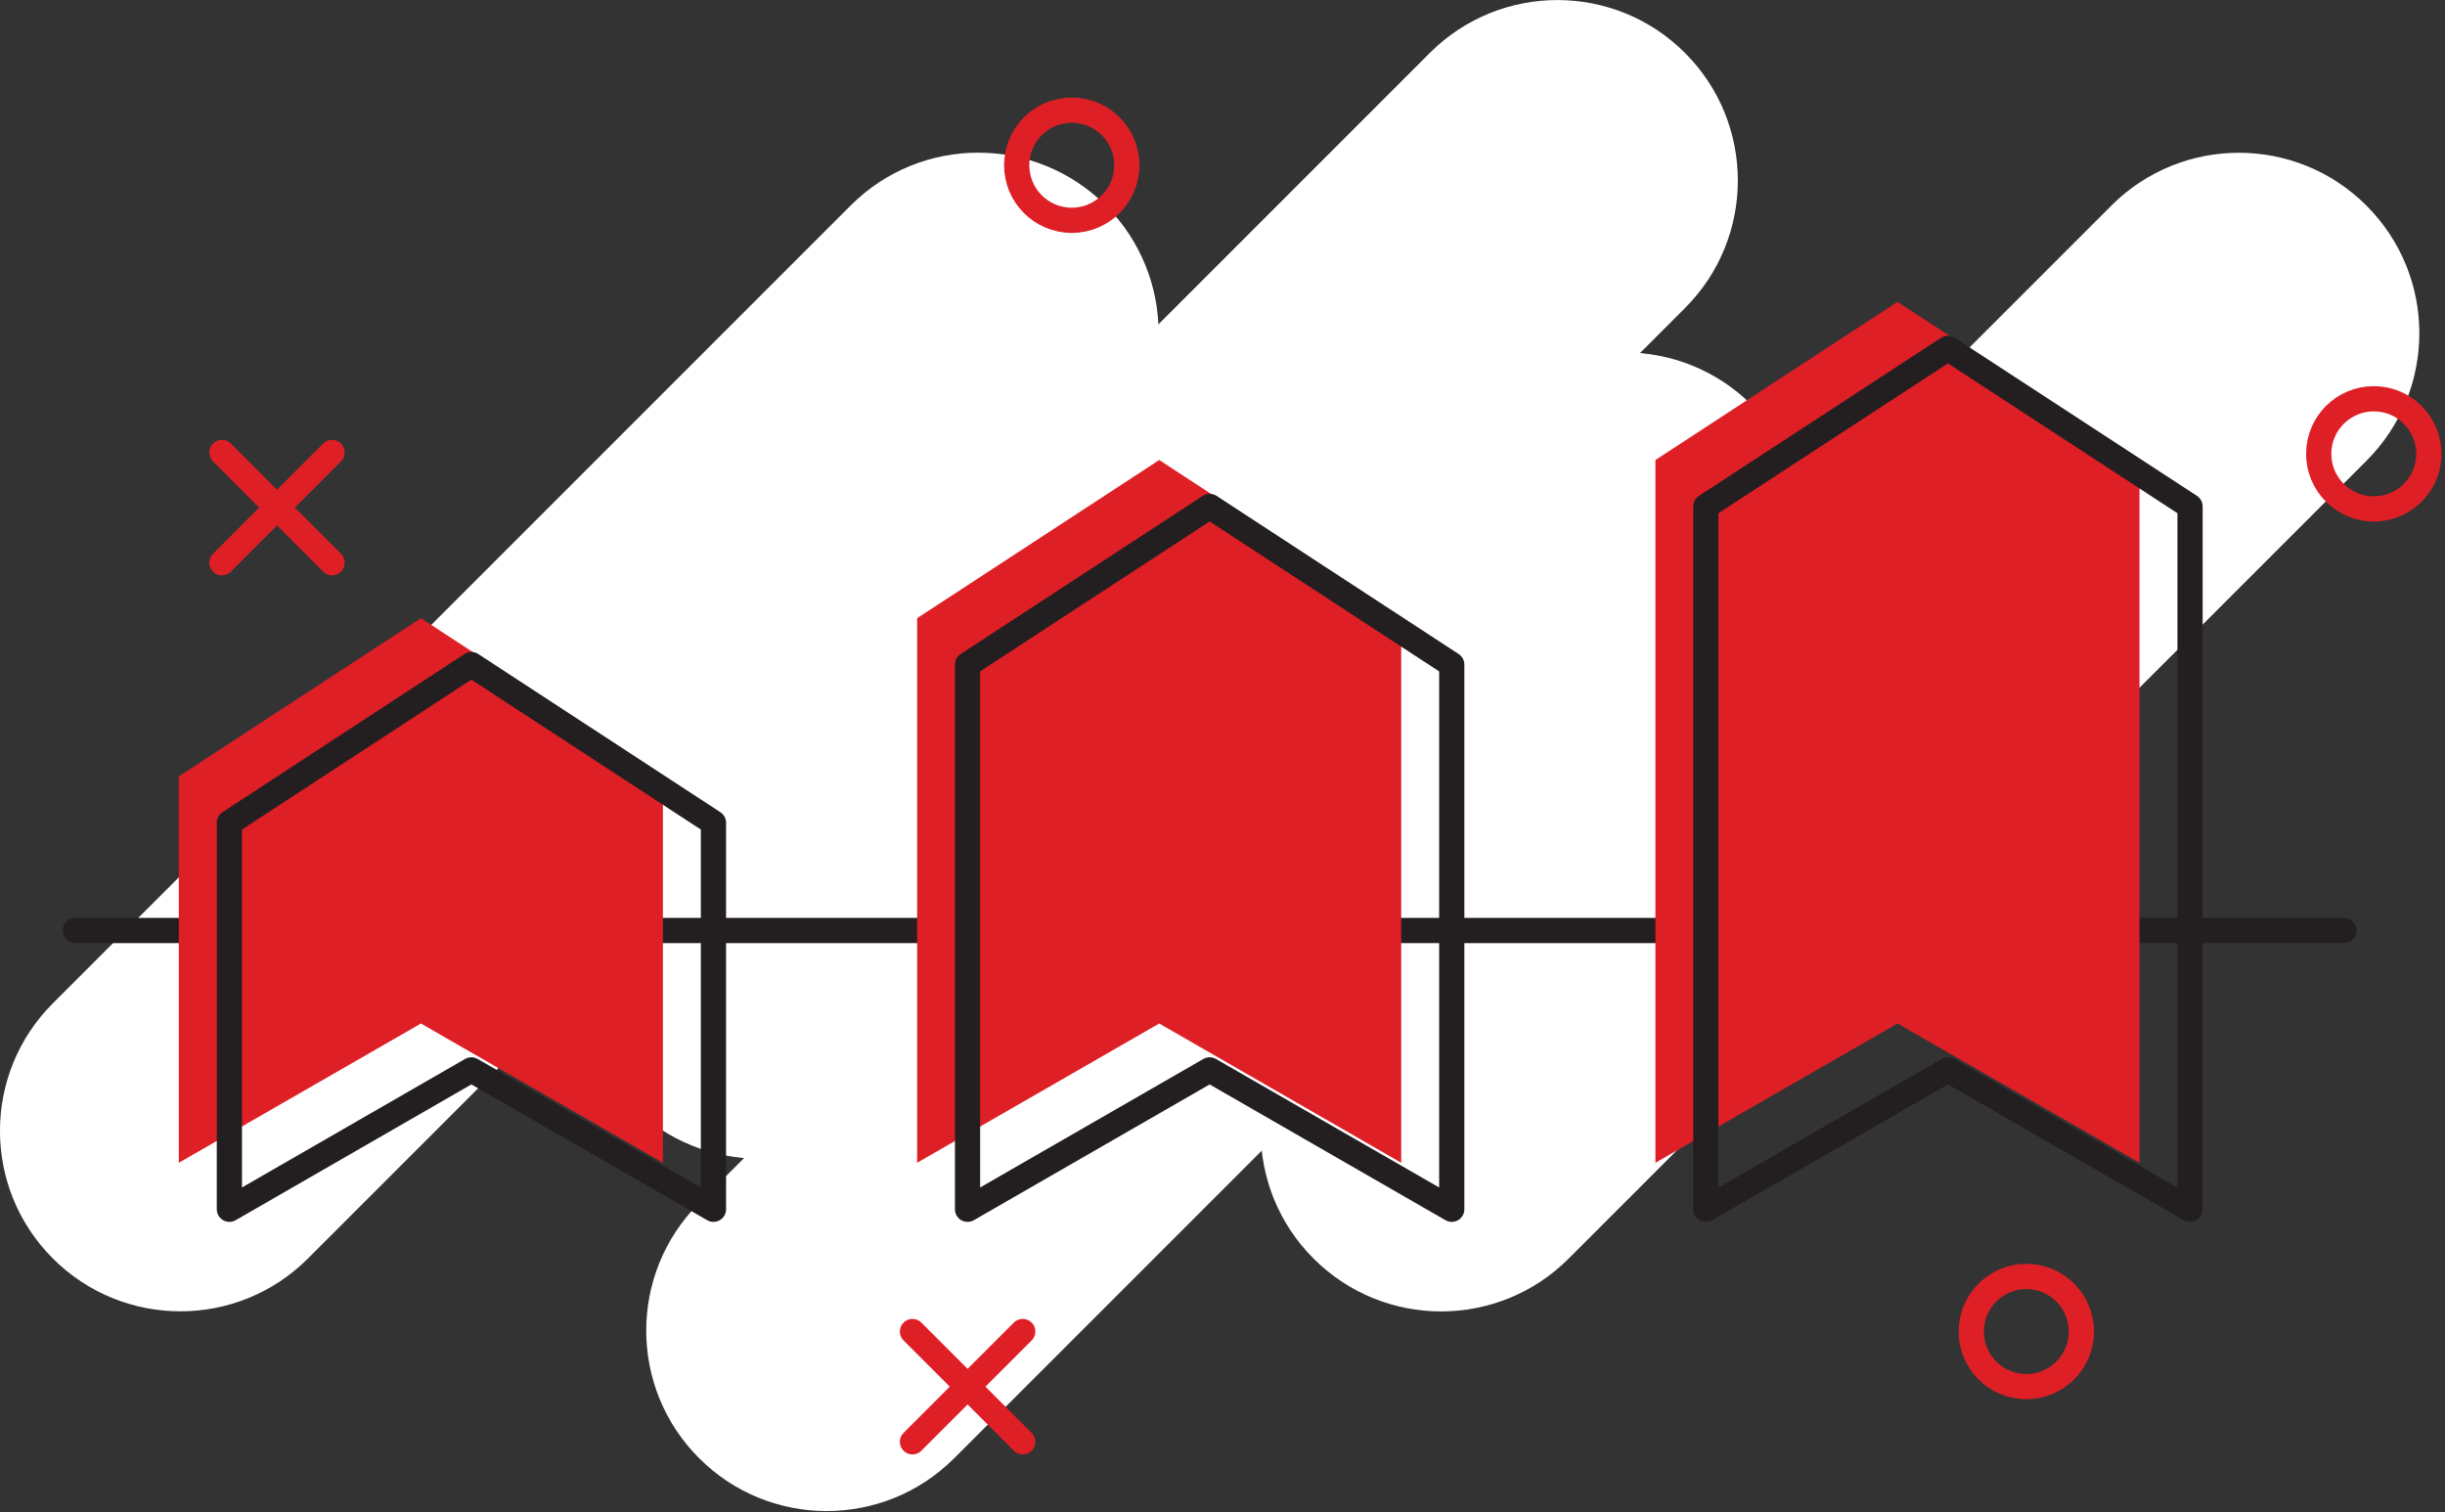 <svg xmlns="http://www.w3.org/2000/svg" width="194" height="120" viewBox="0 0 194 120" fill="none"><rect x="0" y="0" width="194" height="120" fill="#333333" stroke="none"/><g clip-path="url(#clip0_151_304)"><path d="M67.496 16.304L4.189 79.612C-1.4 85.2 -1.4 94.26 4.189 99.849L4.196 99.856C9.784 105.444 18.845 105.444 24.433 99.856L87.74 36.549C93.329 30.96 93.329 21.9 87.74 16.311L87.733 16.304C82.145 10.716 73.084 10.716 67.496 16.304Z" fill="white"></path><path d="M113.454 4.195L50.147 67.503C44.559 73.091 44.559 82.152 50.147 87.74L50.154 87.747C55.743 93.336 64.803 93.336 70.392 87.747L133.699 24.44C139.287 18.852 139.287 9.791 133.699 4.203L133.692 4.195C128.103 -1.393 119.043 -1.393 113.454 4.195Z" fill="white"></path><path d="M118.774 32.151L55.467 95.459C49.878 101.047 49.878 110.108 55.467 115.696L55.474 115.703C61.062 121.292 70.123 121.292 75.711 115.703L139.018 52.396C144.607 46.807 144.607 37.747 139.018 32.158L139.011 32.151C133.423 26.563 124.362 26.563 118.774 32.151Z" fill="white"></path><path d="M167.528 16.312L104.221 79.62C98.632 85.208 98.632 94.269 104.221 99.857L104.228 99.864C109.816 105.452 118.877 105.452 124.465 99.864L187.772 36.557C193.361 30.968 193.361 21.908 187.772 16.319L187.765 16.312C182.177 10.724 173.116 10.724 167.528 16.312Z" fill="white"></path><path d="M17.61 44.65L26.35 35.9" stroke="#DF1F26" stroke-width="2" stroke-miterlimit="10" stroke-linecap="round"></path><path d="M17.61 35.9L26.35 44.65" stroke="#DF1F26" stroke-width="2" stroke-miterlimit="10" stroke-linecap="round"></path><path d="M85.04 17.48C87.454 17.48 89.41 15.524 89.41 13.11C89.41 10.697 87.454 8.74 85.04 8.74C82.627 8.74 80.67 10.697 80.67 13.11C80.67 15.524 82.627 17.48 85.04 17.48Z" stroke="#DF1F26" stroke-width="2" stroke-miterlimit="10" stroke-linecap="round"></path><path d="M72.4 114.4L81.15 105.65" stroke="#DF1F26" stroke-width="2" stroke-miterlimit="10" stroke-linecap="round"></path><path d="M72.4 105.65L81.15 114.4" stroke="#DF1F26" stroke-width="2" stroke-miterlimit="10" stroke-linecap="round"></path><path d="M188.35 40.38C190.763 40.38 192.72 38.423 192.72 36.01C192.72 33.596 190.763 31.64 188.35 31.64C185.937 31.64 183.98 33.596 183.98 36.01C183.98 38.423 185.937 40.38 188.35 40.38Z" stroke="#DF1F26" stroke-width="2" stroke-miterlimit="10" stroke-linecap="round"></path><path d="M160.78 110.02C163.194 110.02 165.15 108.064 165.15 105.65C165.15 103.237 163.194 101.28 160.78 101.28C158.367 101.28 156.41 103.237 156.41 105.65C156.41 108.064 158.367 110.02 160.78 110.02Z" stroke="#DF1F26" stroke-width="2" stroke-miterlimit="10" stroke-linecap="round"></path><path d="M5.98 73.83H185.98" stroke="#231F20" stroke-width="2" stroke-linecap="round" stroke-linejoin="round"></path><path d="M52.6 92.26L33.4 81.21L14.19 92.26V61.6L33.4 49.05L52.6 61.6V92.26Z" fill="#DF1F26"></path><path d="M111.18 92.26L91.98 81.21L72.77 92.26V49.05L91.98 36.5L111.18 49.05V92.26Z" fill="#DF1F26"></path><path d="M169.76 92.26L150.56 81.21L131.35 92.26V36.5L150.56 23.95L169.76 36.5V92.26Z" fill="#DF1F26"></path><path d="M56.61 95.95L37.4 84.89L18.2 95.95V65.28L37.4 52.73L56.61 65.28V95.95Z" stroke="#231F20" stroke-width="2" stroke-linecap="round" stroke-linejoin="round"></path><path d="M115.19 95.95L95.98 84.89L76.77 95.95V52.73L95.98 40.18L115.19 52.73V95.95Z" stroke="#231F20" stroke-width="2" stroke-linecap="round" stroke-linejoin="round"></path><path d="M173.77 95.95L154.56 84.89L135.35 95.95V40.18L154.56 27.64L173.77 40.18V95.95Z" stroke="#231F20" stroke-width="2" stroke-linecap="round" stroke-linejoin="round"></path></g><defs><clipPath id="clip0_151_304"><rect width="193.72" height="119.9" fill="white"></rect></clipPath></defs></svg>